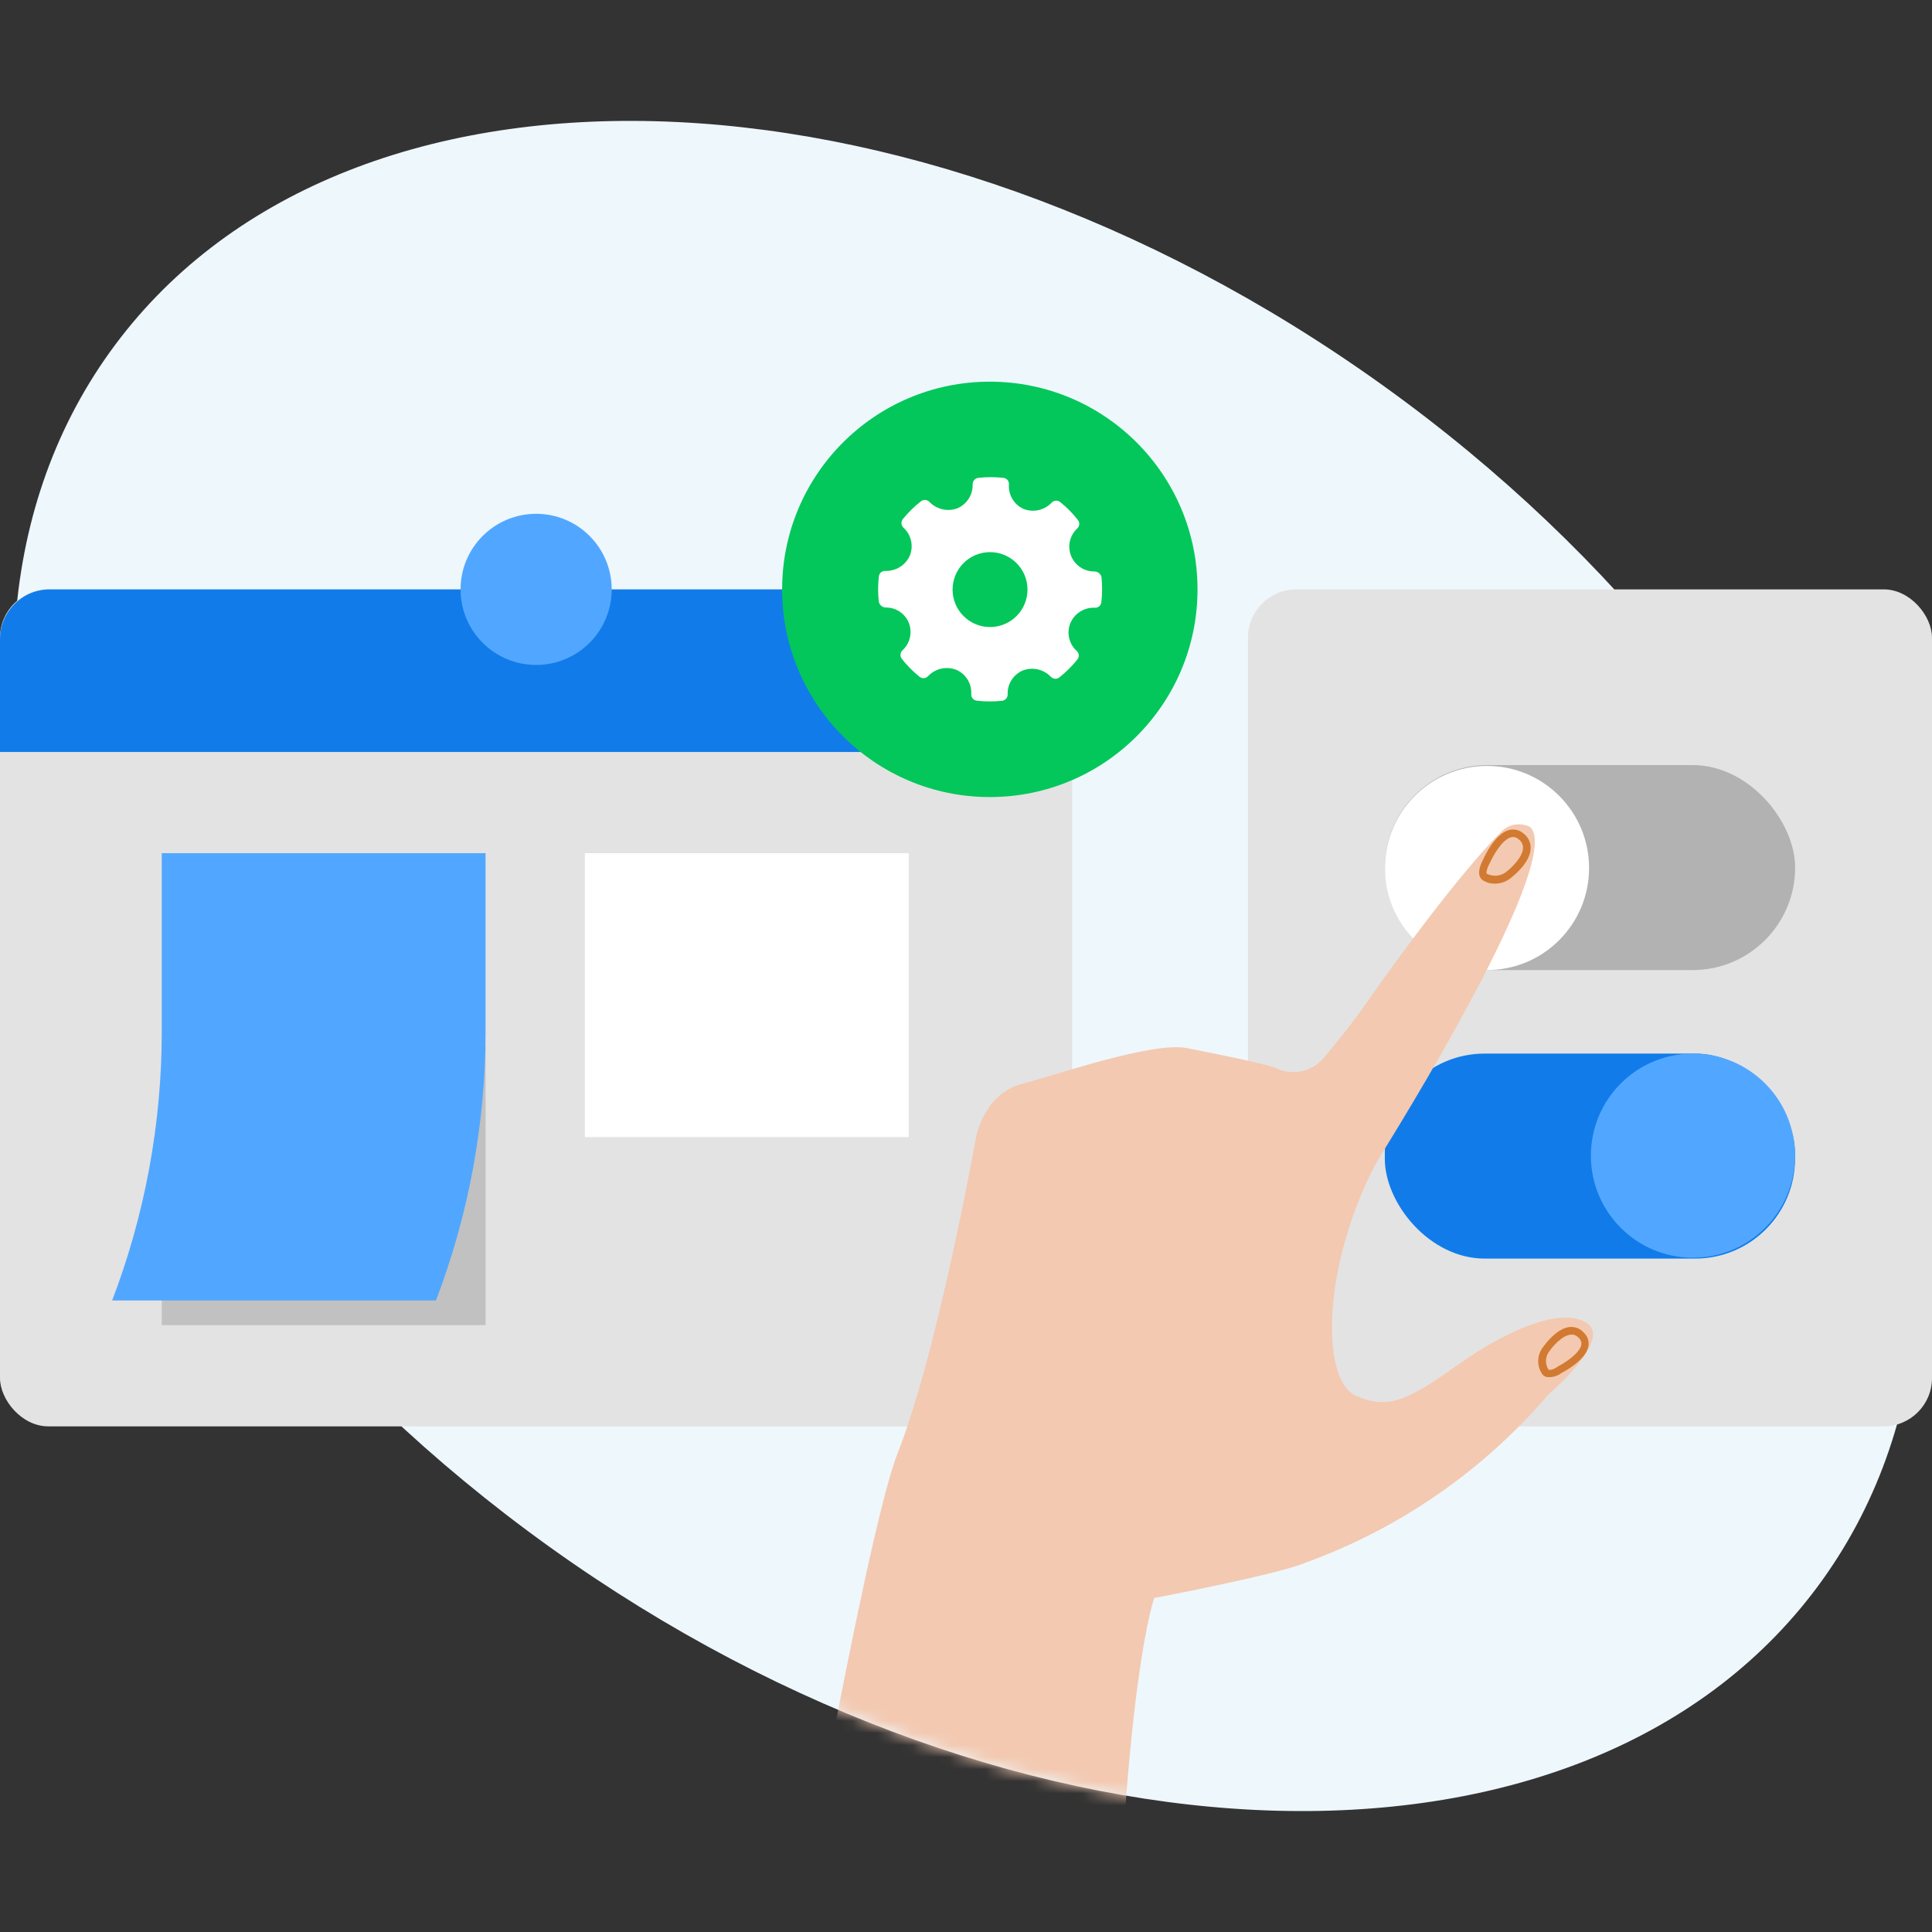 <?xml version="1.0" encoding="UTF-8"?>
<svg width="160px" height="160px" viewBox="0 0 160 160" version="1.1" xmlns="http://www.w3.org/2000/svg" xmlns:xlink="http://www.w3.org/1999/xlink">
    <rect x="0" y="0" width="160" height="160" fill="#333333" stroke="none"/>
    <title>FB8F3E28-4B30-4294-A552-C5E43AE345B5</title>
    <defs>
        <path d="M7.96,19.152 C27.018,-7.416 74.2,-6.19 113.356,21.881 C152.511,49.952 168.823,94.264 149.8,120.824 C130.778,147.384 83.534,146.166 44.378,118.095 C5.223,90.024 -11.089,45.712 7.96,19.152 Z" id="path-1"></path>
    </defs>
    <g id="이벤트페이지-(21.07)" stroke="none" stroke-width="1" fill="none" fill-rule="evenodd">
        <g id="WP_ss_기능-소개-탭별-화면" transform="translate(-300, -5542)">
            <g id="Group-91" transform="translate(0, 5012)">
                <g id="Group-89" transform="translate(260, 375)">
                    <g id="자산-112" transform="translate(40, 155)">
                        <rect id="Rectangle" fill-rule="nonzero" x="0" y="0" width="160" height="160"></rect>
                        <path d="M9.093,29.164 C28.151,2.596 75.333,3.822 114.489,31.893 C153.644,59.964 169.956,104.276 150.933,130.836 C131.911,157.396 84.667,156.178 45.511,128.107 C6.356,100.036 -9.956,55.724 9.093,29.164 Z" id="Path" fill="#EEF7FC" fill-rule="nonzero"></path>
                        <rect id="Rectangle" fill="#E3E3E3" fill-rule="nonzero" x="103.351" y="48.809" width="56.649" height="69.316" rx="4"></rect>
                        <rect id="Rectangle" fill="#E3E3E3" fill-rule="nonzero" x="0" y="48.809" width="88.8" height="69.316" rx="4"></rect>
                        <path d="M88.8,52.924 C88.802,51.834 88.371,50.787 87.6,50.015 C86.83,49.243 85.784,48.809 84.693,48.809 L4.116,48.809 C1.843,48.809 0,50.651 0,52.924 L0,62.276 L88.8,62.276 L88.8,52.924 Z" id="Path" fill="#117CE9" fill-rule="nonzero"></path>
                        <circle id="Oval" fill="#51A7FF" fill-rule="nonzero" cx="44.4" cy="48.809" r="6.258"></circle>
                        <rect id="Rectangle" fill="#000000" fill-rule="nonzero" opacity="0.15" x="13.396" y="86.622" width="26.818" height="23.12"></rect>
                        <path d="M40.213,70.658 L13.396,70.658 L13.396,85.422 C13.397,93.036 12.005,100.585 9.289,107.698 L36.107,107.698 C38.819,100.584 40.21,93.035 40.213,85.422 L40.213,70.658 Z" id="Path" fill="#51A7FF" fill-rule="nonzero"></path>
                        <rect id="Rectangle" fill="#FFFFFF" fill-rule="nonzero" x="48.436" y="70.658" width="26.818" height="23.511"></rect>
                        <circle id="Oval" fill="#03C75A" fill-rule="nonzero" cx="81.973" cy="48.809" r="17.2"></circle>
                        <g id="Settings" transform="translate(72.722, 39.517)" fill="#FFFFFF">
                            <path d="M18.496,8.261 C18.422,7.989 18.173,7.802 17.891,7.808 C17.047,7.81 16.287,7.294 15.977,6.509 C15.666,5.723 15.869,4.828 16.487,4.252 C16.689,4.071 16.716,3.764 16.549,3.55 C16.117,2.997 15.622,2.495 15.073,2.057 C14.857,1.888 14.546,1.915 14.362,2.119 C13.767,2.742 12.855,2.945 12.051,2.634 C11.257,2.281 10.769,1.466 10.833,0.599 C10.854,0.325 10.653,0.085 10.38,0.057 C9.686,-0.019 8.985,-0.019 8.291,0.057 C8.023,0.089 7.822,0.32 7.829,0.59 C7.857,1.453 7.352,2.244 6.558,2.581 C5.754,2.876 4.852,2.67 4.256,2.057 C4.074,1.854 3.767,1.827 3.553,1.994 C2.994,2.429 2.487,2.927 2.042,3.479 C1.874,3.696 1.901,4.006 2.104,4.19 C2.747,4.778 2.953,5.705 2.62,6.51 C2.261,7.3 1.46,7.794 0.593,7.763 C0.32,7.748 0.084,7.953 0.06,8.226 C-0.02,8.926 -0.02,9.632 0.06,10.332 C0.127,10.61 0.379,10.802 0.664,10.794 C1.48,10.798 2.214,11.288 2.531,12.039 C2.859,12.839 2.653,13.757 2.016,14.341 C1.82,14.527 1.797,14.83 1.962,15.043 C2.391,15.594 2.883,16.092 3.429,16.528 C3.642,16.703 3.955,16.68 4.14,16.474 C4.736,15.847 5.652,15.64 6.46,15.95 C7.264,16.288 7.766,17.097 7.713,17.968 C7.697,18.24 7.896,18.478 8.167,18.51 C8.524,18.553 8.883,18.574 9.242,18.572 C9.584,18.572 9.925,18.554 10.264,18.519 C10.535,18.491 10.737,18.257 10.727,17.986 C10.694,17.124 11.201,16.333 11.998,16.003 C12.801,15.704 13.706,15.91 14.3,16.528 C14.485,16.722 14.786,16.749 15.002,16.59 C15.557,16.149 16.061,15.649 16.504,15.097 C16.674,14.885 16.651,14.578 16.451,14.394 C15.801,13.811 15.59,12.881 15.927,12.074 C16.254,11.314 17.001,10.819 17.829,10.812 L17.944,10.812 C18.218,10.833 18.459,10.632 18.487,10.359 C18.568,9.662 18.571,8.958 18.496,8.261 L18.496,8.261 Z M9.269,12.412 C7.556,12.412 6.167,11.023 6.167,9.31 C6.167,7.597 7.556,6.208 9.269,6.208 C10.982,6.208 12.371,7.597 12.371,9.31 C12.371,10.133 12.044,10.922 11.462,11.504 C10.881,12.085 10.092,12.412 9.269,12.412 L9.269,12.412 Z" id="Shape"></path>
                        </g>
                        <rect id="Rectangle" fill="#B2B2B2" fill-rule="nonzero" x="114.693" y="63.36" width="33.973" height="16.978" rx="8.489"></rect>
                        <circle id="Oval" fill="#FFFFFF" fill-rule="nonzero" cx="123.147" cy="71.884" r="8.453"></circle>
                        <rect id="Rectangle" fill="#117CE9" fill-rule="nonzero" transform="translate(131.671, 95.742) rotate(-180) translate(-131.671, -95.742) " x="114.684" y="87.253" width="33.973" height="16.978" rx="8.27"></rect>
                        <circle id="Oval" fill="#51A7FF" fill-rule="nonzero" cx="140.204" cy="95.707" r="8.453"></circle>
                        <g id="Group" transform="translate(1.133, 10.012)">
                            <mask id="mask-2" fill="white">
                                <use xlink:href="#path-1"></use>
                            </mask>
                            <g id="Mask" fill-rule="nonzero"></g>
                            <g mask="url(#mask-2)" fill-rule="nonzero">
                                <g transform="translate(63.471, 58.254)">
                                    <path d="M49.947,27.085 C49.437,27.903 48.979,28.752 48.578,29.628 C44.773,38.001 45.022,46.17 47.689,47.325 C50.427,48.552 52.133,47.592 56.178,44.73 C60.222,41.868 64.782,39.903 66.844,41.325 C68.907,42.748 63.618,47.228 63.618,47.228 C58.244,53.514 51.336,58.303 43.564,61.13 C41.2,62.143 30.987,64.072 30.987,64.072 C30.987,64.072 28.498,70.712 27.724,99.672 L9.12,99.459 L0,99.352 C0,99.352 7.031,58.899 9.724,52.108 C12.756,44.445 15.627,29.192 16.196,26.081 C16.346,25.268 16.648,24.49 17.084,23.788 C17.706,22.671 18.75,21.851 19.982,21.512 C22.649,20.837 30.844,17.957 33.698,18.534 C34.711,18.739 40.302,19.823 41.093,20.205 C42.46,20.85 44.09,20.484 45.049,19.317 C46.116,18.045 47.36,16.49 48.329,15.112 C56.089,4.063 59.564,0.792 59.564,0.792 C60.169,0.016 61.239,-0.223 62.116,0.223 C64.791,2.694 52.916,22.294 49.947,27.085 Z" id="Path" fill="#F3C9B1"></path>
                                    <path d="M63.467,45.77 C63.317,45.733 63.187,45.641 63.102,45.512 C62.63,44.802 62.689,43.865 63.244,43.219 C63.351,43.068 64.329,41.717 65.413,41.628 C65.857,41.594 66.291,41.776 66.578,42.117 C66.875,42.401 67.012,42.814 66.942,43.219 C66.738,44.383 64.924,45.325 64.72,45.432 C64.364,45.707 63.913,45.829 63.467,45.77 Z M65.716,42.268 C65.633,42.254 65.549,42.254 65.467,42.268 C64.764,42.321 63.982,43.245 63.742,43.592 L63.742,43.592 C63.37,44.031 63.323,44.659 63.627,45.148 C63.698,45.245 64.107,45.148 64.427,44.89 C64.942,44.632 66.204,43.832 66.356,43.112 C66.385,42.898 66.309,42.682 66.151,42.534 C66.032,42.409 65.882,42.317 65.716,42.268 L65.716,42.268 Z" id="Shape" fill="#D27A31"></path>
                                    <path d="M58.711,4.863 C58.54,4.813 58.375,4.742 58.222,4.65 C57.68,4.312 57.893,3.512 58.222,2.925 C58.302,2.73 59.191,0.757 60.4,0.463 C60.821,0.366 61.263,0.483 61.582,0.774 C61.951,1.055 62.165,1.493 62.16,1.957 C62.16,3.121 60.773,4.241 60.622,4.357 C60.108,4.831 59.393,5.021 58.711,4.863 Z M60.871,1.068 C60.766,1.045 60.657,1.045 60.551,1.068 C59.778,1.254 59.013,2.677 58.773,3.21 C58.56,3.583 58.418,4.099 58.542,4.099 C59.092,4.376 59.755,4.288 60.213,3.877 L60.213,3.877 C60.578,3.592 61.52,2.694 61.529,1.939 C61.524,1.661 61.389,1.401 61.164,1.237 C61.079,1.161 60.979,1.103 60.871,1.068 L60.871,1.068 Z" id="Shape" fill="#D27A31"></path>
                                </g>
                            </g>
                        </g>
                    </g>
                </g>
            </g>
        </g>
    </g>
</svg>